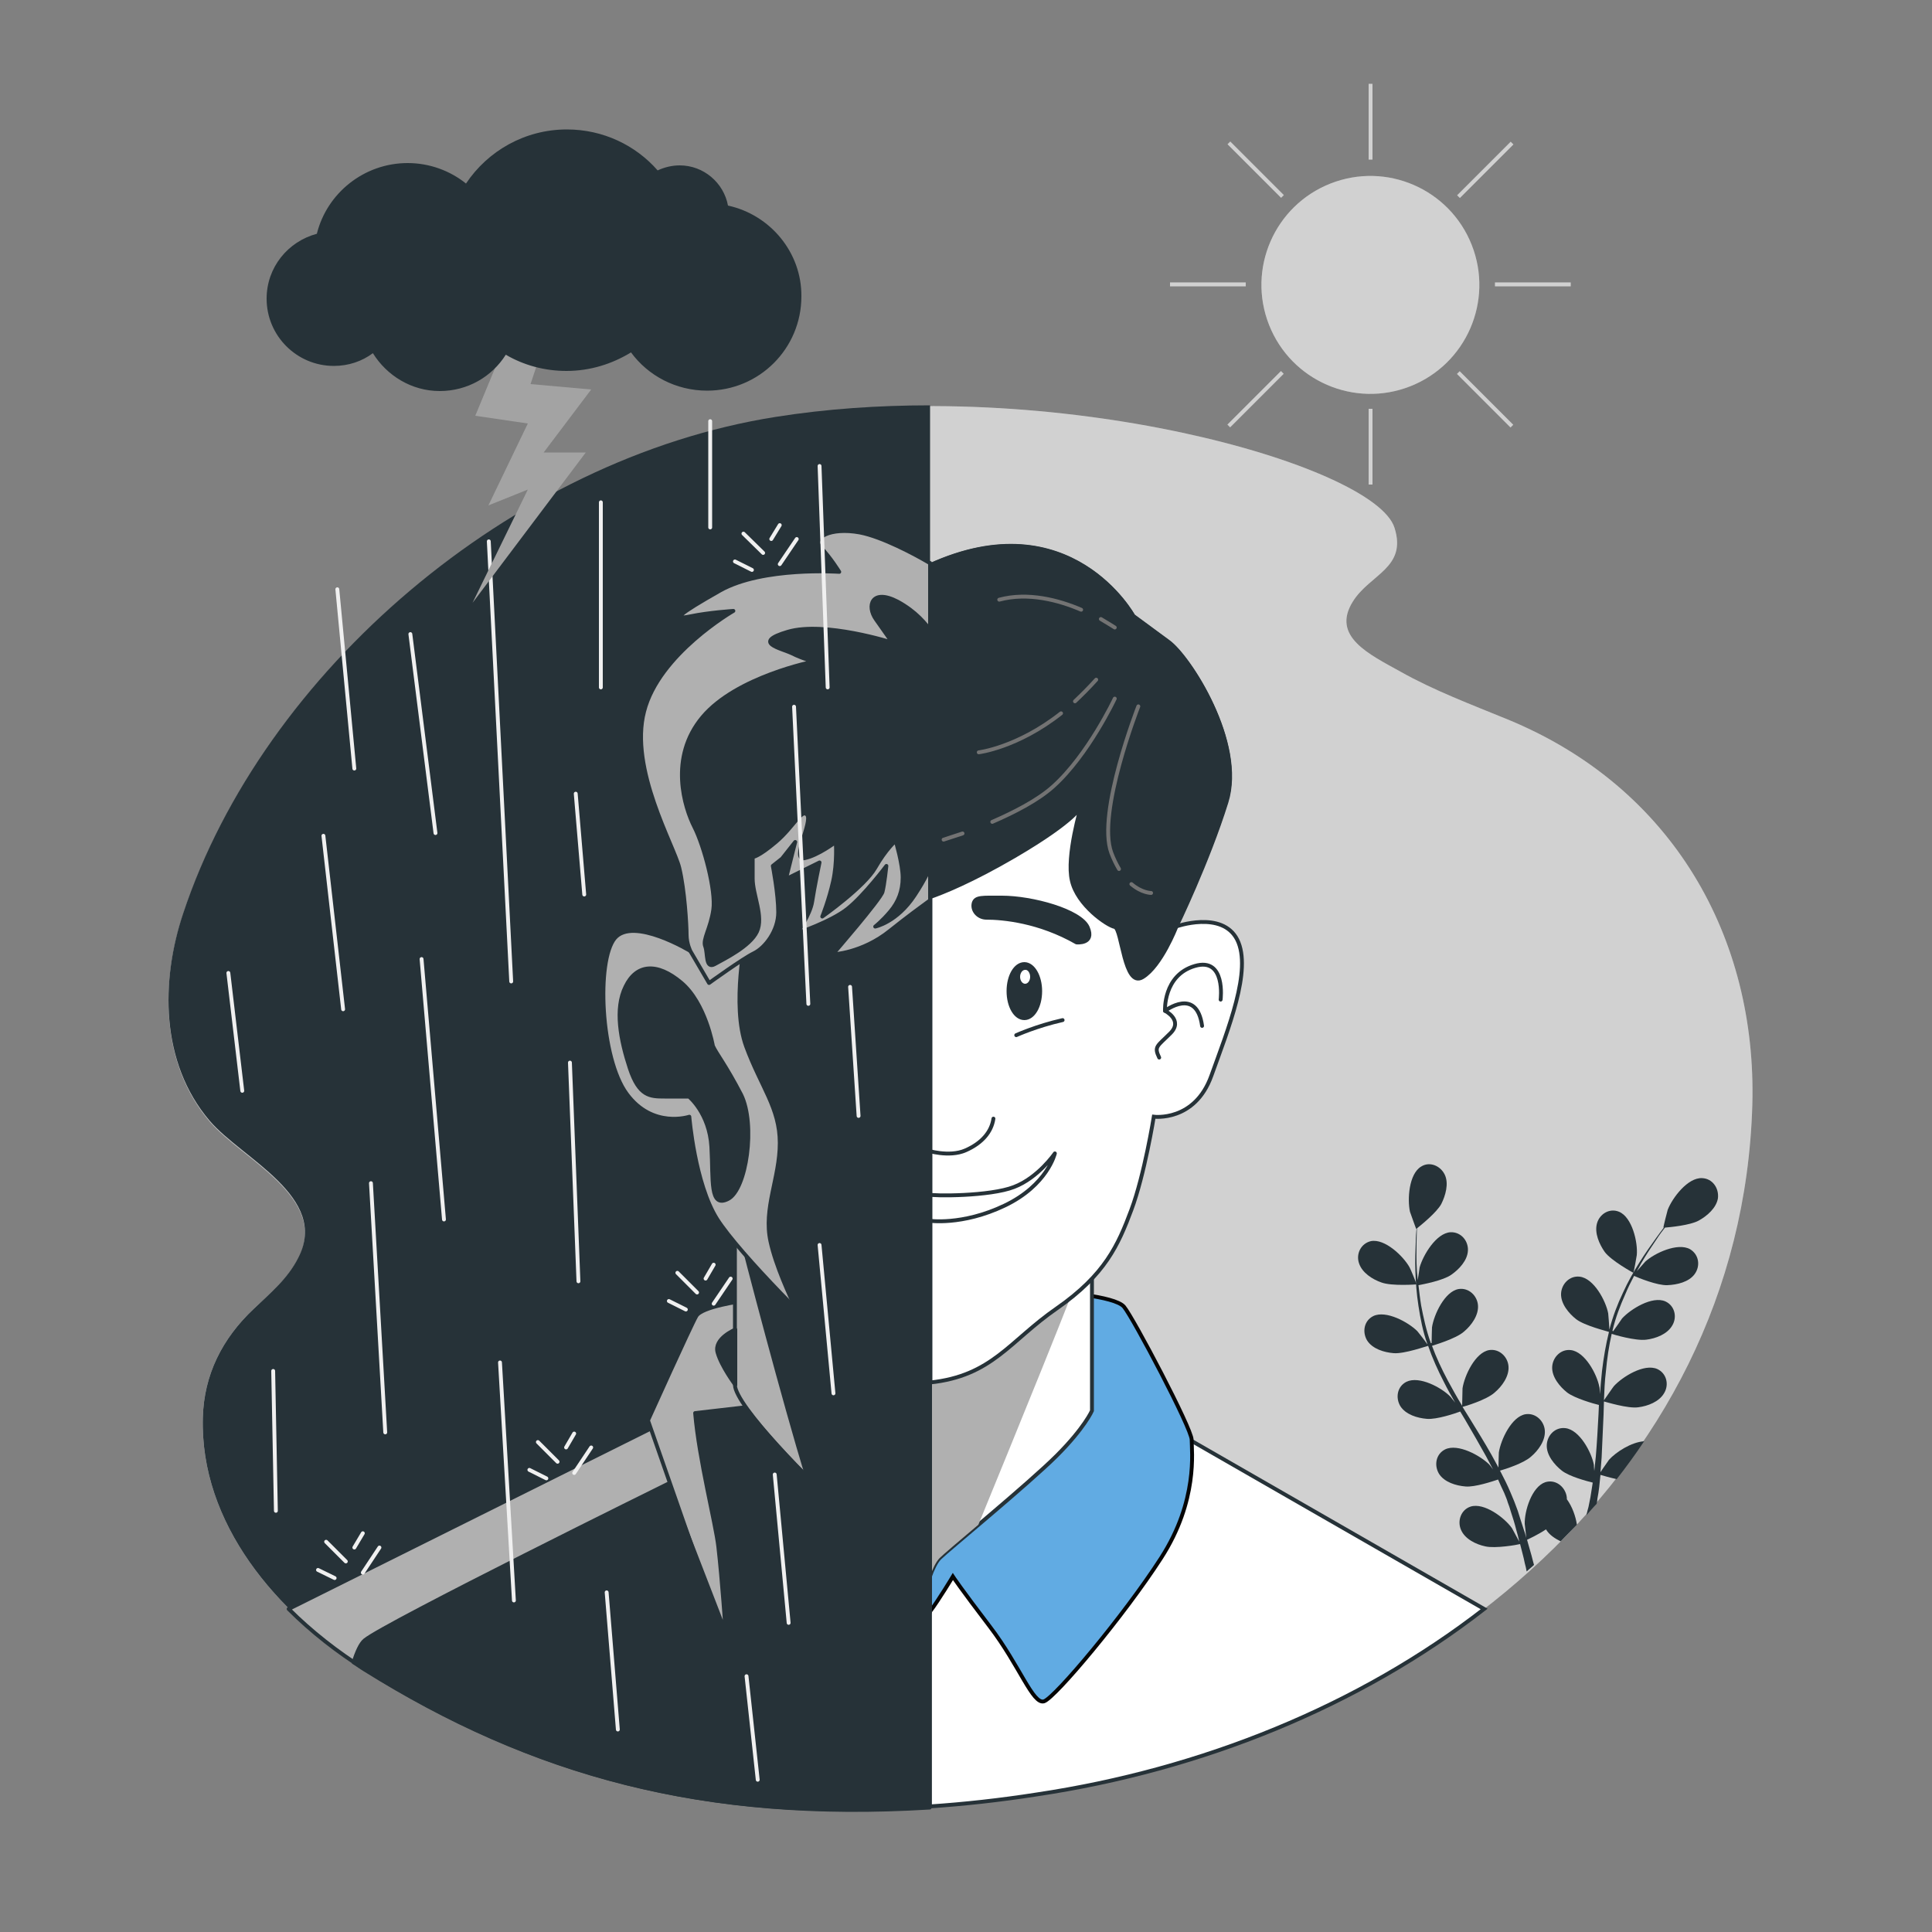 <svg xmlns="http://www.w3.org/2000/svg" xmlns:xlink="http://www.w3.org/1999/xlink" x="0px" y="0px" viewBox="0 0 500 500" style="enable-background:new 0 0 500 500;" xml:space="preserve"><rect x="0" y="0" width="500" height="500" fill="#808080" stroke="none"/> <style type="text/css"> .st0{fill:#A3A3A3;} .st1{opacity:0.5;fill:#FFFFFF;} .st2{fill:#263238;} .st3{fill:#FFFFFF;stroke:#263238;stroke-miterlimit:10;} .st4{fill:#61ABE3;stroke:#050505;stroke-miterlimit:10;} .st5{fill:#B0B0B0;} .st6{fill:#263238;stroke:#263238;stroke-linecap:round;stroke-linejoin:round;stroke-miterlimit:10;} .st7{fill:#FFFFFF;} .st8{fill:none;stroke:#263238;stroke-linecap:round;stroke-linejoin:round;stroke-miterlimit:10;} .st9{fill:#FFFFFF;stroke:#263238;stroke-linecap:round;stroke-linejoin:round;stroke-miterlimit:10;} .st10{fill:none;stroke:#737373;stroke-linecap:round;stroke-linejoin:round;stroke-miterlimit:10;} .st11{fill:#B0B0B0;stroke:#263238;stroke-linecap:round;stroke-linejoin:round;stroke-miterlimit:10;} .st12{fill:none;stroke:#F0F0F0;stroke-linecap:round;stroke-linejoin:round;stroke-miterlimit:10;} .st13{opacity:0.5;} </style> <g id="Background_Simple"> <g> <g> <path class="st0" d="M390.2,186.2c-9.5-3.9-19.1-7.5-27.8-12.4c-8.1-4.5-17.9-9.1-12.3-18.1c4.4-7.1,14.1-8.7,10.8-19.1 c-5.1-16.3-88.2-39.9-160.2-28.5c-68.4,10.8-132.6,66.1-153.3,128.5c-5.8,17.3-6,38.6,6.9,53.7c8.4,9.8,31,19.7,22.9,35.4 c-2.6,5.1-7.2,9-11.5,13c-8.2,7.7-12.9,17.1-13.2,28.1c-0.8,27.4,19,50.7,42,65.1c50.6,31.6,102.8,43,173.9,32.4 c96.4-14.3,182.3-80.6,185.1-178.4C454.7,242.7,433,203.8,390.2,186.2z"></path> <path class="st1" d="M390.2,186.2c-9.5-3.9-19.1-7.5-27.8-12.4c-8.1-4.5-17.9-9.1-12.3-18.1c4.4-7.1,14.1-8.7,10.8-19.1 c-5.1-16.3-88.2-39.9-160.2-28.5c-68.4,10.8-132.6,66.1-153.3,128.5c-5.8,17.3-6,38.6,6.9,53.7c8.4,9.8,31,19.7,22.9,35.4 c-2.6,5.1-7.2,9-11.5,13c-8.2,7.7-12.9,17.1-13.2,28.1c-0.8,27.4,19,50.7,42,65.1c50.6,31.6,102.8,43,173.9,32.4 c96.4-14.3,182.3-80.6,185.1-178.4C454.7,242.7,433,203.8,390.2,186.2z"></path> </g> <path class="st2" d="M65.7,338.7c-8.2,7.7-12.9,17.1-13.2,28.1c-0.8,27.4,19,50.7,42,65.1c43.8,27.4,88.9,39.6,146.4,35.5v-320 l-0.2-1.8v-40.7c-13.3,0-26.8,0.9-40,3c-68.4,10.8-132.6,66.1-153.3,128.5c-5.8,17.3-6,38.6,6.9,53.7c8.4,9.8,31,19.7,22.9,35.4 C74.5,330.9,69.9,334.7,65.7,338.7z"></path> </g> </g> <g id="Plants"> <g> <path class="st2" d="M403.9,398.9c1.4-1.4,2.8-2.9,4.2-4.3c-0.3-2.1-1.2-4.7-2.6-6.6c0-0.3,0-0.6-0.1-1c-0.6-2.5-3-4.2-5.5-3.4 c-3.5,1.2-5.4,7.5-5.3,10.8c0,0.2,0.3,2.3,0.4,3.6c-0.2-0.8-0.4-1.5-0.7-2.3c-0.5-1.5-1-3.1-1.5-4.7c-0.3-0.8-0.6-1.6-0.9-2.4 c-0.3-0.8-0.7-1.6-1-2.4c-0.8-1.9-1.7-3.7-2.7-5.6c1.4-0.4,6.1-1.9,8-3.6c1.9-1.6,3.8-4.2,3.6-6.8c-0.2-2.5-2.4-4.6-5-4.2 c-3.6,0.6-6.4,6.6-6.9,9.9c0,0.2-0.1,2.6-0.1,3.9c-0.6-1.1-1.2-2.2-1.8-3.3c-1.8-3.2-3.8-6.4-5.7-9.5c-0.6-1-1.2-1.9-1.8-2.9 c0.5-0.1,6.2-1.8,8.3-3.7c1.9-1.6,3.8-4.2,3.6-6.8c-0.2-2.5-2.4-4.6-5-4.2c-3.6,0.6-6.4,6.6-6.9,9.9c0,0.2-0.1,3.7-0.1,4.5 c-1.3-2.1-2.5-4.3-3.7-6.5c-1.6-3-3-6-4.1-9c0.2-0.1,6.2-1.8,8.3-3.7c1.9-1.6,3.8-4.2,3.6-6.8c-0.2-2.5-2.4-4.6-5-4.2 c-3.6,0.6-6.4,6.6-6.9,9.9c0,0.2-0.1,2.8-0.1,4.1c-0.1,0-0.1,0-0.2,0c-1.2-3.3-1.9-6.6-2.5-9.7c-0.3-1.8-0.5-3.6-0.7-5.3 c1.1-0.2,6.4-1.2,8.5-2.7c2-1.4,4.2-3.7,4.3-6.3c0.1-2.5-1.8-4.8-4.5-4.7c-3.7,0.2-7.1,5.9-8,9.1c0,0.2-0.3,2-0.5,3.3 c-0.1-0.8-0.1-1.6-0.2-2.3c-0.2-2.8-0.1-5.3-0.1-7.6c0-1.3,0.1-2.4,0.1-3.5c1-0.8,5.1-4.1,6.3-6.3c1.1-2.2,2-5.3,0.9-7.6 c-1.1-2.3-3.9-3.5-6.1-2.1c-3.2,1.9-3.6,8.5-2.9,11.7c0.1,0.3,1.6,4.5,1.6,4.4c0,0,0,0,0.1,0c-0.1,1-0.2,2.2-0.2,3.4 c-0.1,2.3-0.2,4.8-0.1,7.6c0.1,2.8,0.3,5.8,0.8,9c0.5,3.2,1.1,6.5,2.3,9.8c0,0,0,0.1,0,0.1c-0.6-0.9-2.5-3.3-2.6-3.4 c-2.3-2.3-8.1-5.5-11.4-3.9c-2.4,1.2-2.9,4.1-1.6,6.3c1.4,2.2,4.4,3.1,6.9,3.3c2.8,0.2,8.4-1.8,8.9-1.9c1.1,3.2,2.5,6.3,4.1,9.4 c0.9,1.8,1.9,3.6,2.9,5.3c-0.6-0.7-1.1-1.4-1.2-1.5c-2.3-2.4-8.1-5.5-11.4-3.9c-2.4,1.2-2.9,4.1-1.6,6.3c1.4,2.2,4.4,3.1,6.9,3.3 c2.5,0.2,7.3-1.4,8.6-1.9c0.4,0.7,0.8,1.3,1.2,2c1.9,3.2,3.7,6.4,5.5,9.6c0.6,1.1,1.2,2.3,1.8,3.4c-0.5-0.7-0.9-1.2-1-1.3 c-2.3-2.3-8.1-5.5-11.4-3.9c-2.4,1.2-2.9,4.1-1.6,6.3c1.4,2.2,4.4,3.1,6.9,3.3c2.4,0.2,6.9-1.3,8.4-1.8c0.5,1.2,1.1,2.4,1.6,3.5 c0.3,0.8,0.7,1.6,0.9,2.4c0.3,0.8,0.6,1.6,0.8,2.4c0.5,1.5,1,3.1,1.4,4.7c0.3,1.1,0.6,2.1,0.8,3.1c-0.6-1.1-1.8-3.3-1.9-3.5 c-1.9-2.7-7.2-6.7-10.7-5.6c-2.5,0.8-3.5,3.7-2.5,6c1,2.4,3.9,3.8,6.3,4.3c2.6,0.6,8.3-0.4,9-0.6c0.4,1.7,0.9,3.3,1.2,4.9 c0.2,0.8,0.4,1.5,0.5,2.2c0.6-0.6,1.3-1.1,1.9-1.7c-0.1-0.4-0.2-0.7-0.3-1.1c-0.4-1.7-1-3.5-1.5-5.4c0.4-0.2,2.8-1.3,4.9-2.7 C401,397.3,402.5,398.2,403.9,398.9z"></path> <path class="st2" d="M440.5,304.9c-3.7-0.2-7.7,5.1-8.9,8.2c-0.1,0.3-1.2,4.6-1.1,4.6c0,0,0.1,0,0.1,0c-0.6,0.8-1.3,1.7-2,2.7 c-1.3,1.8-2.8,3.9-4.3,6.3c-1.5,2.4-3,5-4.3,7.9c-1.4,2.9-2.6,6.1-3.5,9.5c0,0,0,0.1,0,0.1c0-1.1-0.3-4.1-0.3-4.3 c-0.6-3.2-3.7-9.1-7.4-9.5c-2.6-0.3-4.7,1.9-4.8,4.4c-0.1,2.6,2,5.1,3.9,6.6c2.2,1.7,8,3.1,8.5,3.3c-0.8,3.2-1.4,6.7-1.8,10.1 c-0.2,2-0.4,4-0.5,6c-0.1-0.9-0.1-1.8-0.2-1.9c-0.6-3.2-3.7-9.1-7.4-9.5c-2.6-0.3-4.7,1.9-4.8,4.4c-0.1,2.6,2,5.1,3.9,6.6 c2,1.5,6.9,2.9,8.2,3.2c0,0.8-0.1,1.5-0.1,2.3c-0.2,3.7-0.4,7.4-0.7,11c-0.1,1.3-0.3,2.5-0.4,3.8c-0.1-0.8-0.1-1.5-0.1-1.6 c-0.6-3.2-3.7-9.1-7.4-9.5c-2.6-0.3-4.7,1.8-4.8,4.4c-0.1,2.6,2,5.1,3.9,6.6c1.9,1.5,6.4,2.7,8,3.1c-0.2,1.3-0.4,2.6-0.6,3.8 c-0.2,0.8-0.3,1.7-0.5,2.5c-0.2,0.7-0.4,1.4-0.5,2.1c0.9-1,1.7-2,2.6-2.9c0.1-0.4,0.2-0.9,0.2-1.3c0.4-2,0.6-4.1,0.8-6.2 c0.7,0.2,2.4,0.7,4.2,1.1c2.5-3.2,4.9-6.5,7.1-9.8c-3.3,0.2-7.3,2.8-9.1,4.8c-0.1,0.2-1.5,2.1-2.2,3.2c0.1-1.3,0.2-2.5,0.3-3.8 c0.2-3.7,0.3-7.4,0.5-11.1c0-1.1,0.1-2.3,0.1-3.4c0.5,0.1,6.2,1.9,8.9,1.5c2.4-0.3,5.4-1.4,6.7-3.7c1.3-2.2,0.6-5.1-1.8-6.2 c-3.4-1.5-9,2-11.2,4.4c-0.2,0.2-2.1,3-2.6,3.7c0.1-2.5,0.2-5,0.5-7.4c0.3-3.4,0.8-6.7,1.5-9.8c0.2,0.1,6.2,1.9,9,1.5 c2.4-0.3,5.4-1.4,6.7-3.7c1.3-2.2,0.6-5.1-1.8-6.2c-3.4-1.5-9,2-11.2,4.4c-0.1,0.2-1.6,2.3-2.3,3.3c-0.1,0-0.1,0-0.2-0.1 c0.8-3.4,2-6.5,3.3-9.4c0.7-1.7,1.5-3.3,2.3-4.8c1.1,0.5,6,2.5,8.6,2.4c2.5-0.1,5.6-0.8,7.1-2.9c1.5-2.1,1.1-5-1.2-6.4 c-3.2-1.8-9.2,1-11.6,3.2c-0.1,0.1-1.3,1.5-2.2,2.5c0.4-0.7,0.8-1.4,1.1-2c1.4-2.4,2.8-4.5,4.1-6.4c0.7-1.1,1.4-2,2.1-2.9 c1.3-0.1,6.5-0.6,8.7-1.8c2.2-1.2,4.6-3.3,5-5.8C444.9,307.5,443.2,305,440.5,304.9z"></path> <path class="st2" d="M413.3,316.6c-0.7,2.5,0.6,5.4,2,7.4c1.7,2.3,7.4,5.4,7.4,5.4c0.1,0,0.9-4.4,0.9-4.6 c0.3-3.3-1.2-9.8-4.6-11.2C416.6,312.6,414,314.1,413.3,316.6z"></path> <path class="st2" d="M351.7,326.9c0.8,2.5,3.5,4.2,5.8,5c2.7,1,9.1,0.5,9.1,0.5c0.1,0-1.6-4.1-1.8-4.4c-1.6-2.9-6.4-7.5-10-6.8 C352.2,321.8,350.9,324.5,351.7,326.9z"></path> </g> </g> <g id="Character_2"> <g> <path class="st3" d="M240.6,366.4v101.1c8.9-0.6,18.1-1.6,27.7-3.1c42.8-6.4,83.5-22.9,115.8-48l-86-49.4L240.6,366.4z"></path> <path class="st4" d="M240.6,417.2c2.4-3.2,6-9.2,6-9.2s1.9,2.9,9.6,13c7.7,10.1,11.1,20.2,14,19.3c2.9-1,20.7-22.2,30.3-37.1 c9.6-14.9,7.9-27.7,7.9-30.6c0-2.9-15.1-31.5-17.5-34.4c-2.4-2.9-17.8-3.9-19.3-3.9c-0.6,0-14.8,0.4-31,0.9V417.2z"></path> <path class="st3" d="M282.7,319.4c0,0-23.1,9-42.1,9.7v79c0.7-1.9,1.6-3.9,2.6-4.9c1.9-1.9,23.1-19.3,30.3-26.5 c7.2-7.2,9.1-11.6,9.1-11.6V319.4z"></path> <g> <path class="st5" d="M240.6,329.1v79c0,0,0,0,0,0c0.7-1.9,1.6-3.9,2.6-4.9c0.8-0.8,4.9-4.3,10-8.6c9.5-23.2,24.7-60.3,29.5-73.7 v-1.5C282.7,319.4,259.6,328.4,240.6,329.1z"></path> </g> <g> <g> <path class="st3" d="M240.6,357.8c16.2-1.7,20.6-10.7,32.9-19.2c12.5-8.7,15.9-16.4,19.3-25.5c3.4-9.1,5.8-24.1,5.8-24.1 s10.6,1.4,14.9-10.6c4.3-12,10.6-27.4,6.7-35.2c-3.9-7.7-15.9-3.4-15.9-3.4s8.2-16.9,13-32.3c4.8-15.4-9.6-37.6-14.9-41.4 c-5.3-3.9-9.1-6.7-9.1-6.7s-16.3-29.7-52.7-13.1V357.8z"></path> <g> <path class="st6" d="M269.2,256.5c0,3.9-1.8,7-4.1,7s-4.1-3.1-4.1-7c0-3.9,1.8-7,4.1-7S269.2,252.7,269.2,256.5z"></path> <path class="st7" d="M266.6,252.8c0,1-0.6,1.8-1.3,1.8c-0.7,0-1.3-0.8-1.3-1.8c0-1,0.6-1.8,1.3-1.8 C266,250.9,266.6,251.8,266.6,252.8z"></path> </g> <path class="st6" d="M255.1,237.5c4.6,0,13.9,0.9,23.5,6.4c0,0,4.8,0.5,2.9-3.9c-1.9-4.3-14.4-7.7-22.2-7.7 c-5.1,0-6.8-0.2-7.3,1.4C251.5,235.6,253.1,237.4,255.1,237.5z"></path> <path class="st8" d="M263,267.9c0,0,5.3-2.4,12-3.9"></path> <path class="st8" d="M315.9,258.7c0,0,1.4-11.1-6.7-8.7c-8.2,2.4-7.7,11.6-7.7,11.6s4.8,2.4,1.4,5.8c-3.4,3.4-4.3,3.4-2.9,6.3"></path> <path class="st8" d="M301.5,261.6c0,0,8.2-6.3,9.6,3.9"></path> <path class="st8" d="M239.8,297.7c0,0,5.8,1.9,10.1,0c4.3-1.9,6.7-4.8,7.2-8.2"></path> <path class="st9" d="M239.8,309.1c1.9,0.5,16.4,0.5,22.6-1.9c6.3-2.4,10.6-8.7,10.6-8.7s-1.9,8.2-13,13.5 c-11.1,5.3-19.7,3.9-19.7,3.9L239.8,309.1z"></path> </g> <g> <path class="st6" d="M302.4,166.2c-5.3-3.9-9.1-6.7-9.1-6.7s-16.4-29.9-53-13v85.8c3.8-1.3,11.2-4.3,22.2-10.7 c16.4-9.6,17.3-13,17.3-13s-3.9,13-2.4,19.3c1.4,6.3,9.1,11.6,11.1,12c1.9,0.5,2.4,15.9,7.2,13c4.8-2.9,8.7-13,8.7-13 s8.2-16.9,13-32.3C322.2,192.2,307.7,170.1,302.4,166.2z"></path> <path class="st10" d="M256.8,212.7c5.5-2.4,11.7-5.5,15.8-9.2c9.1-8.2,15.9-22.7,15.9-22.7"></path> <path class="st10" d="M244.2,217.3c0,0,1.9-0.6,4.9-1.6"></path> <path class="st10" d="M278.2,181.5c1.8-1.7,3.6-3.5,5.5-5.6"></path> <path class="st10" d="M253.3,194.7c0,0,10-1.2,21.3-10.1"></path> <path class="st10" d="M279.8,157.8c-5.8-2.5-13.8-4.6-21.2-2.6"></path> <path class="st10" d="M288.5,162.4c0,0-1.4-0.9-3.6-2.2"></path> <path class="st10" d="M292.8,228.8c2.7,2.3,5.1,2.3,5.1,2.3"></path> <path class="st10" d="M294.6,182.8c0,0-10.8,27.6-7,37.9c0.6,1.6,1.3,3,2,4.2"></path> </g> </g> </g> </g> <g id="Character_1"> <g> <g> <path class="st11" d="M240.6,366.4l-63.9-0.8l-102,50.8c5.9,5.9,12.7,11.2,19.7,15.6c43.8,27.4,88.8,39.6,146.2,35.5V366.4z"></path> </g> <g> <path class="st11" d="M192.2,336.7c0,0-10.6,1.4-12,3.9c-1.4,2.4-12.5,27-12.5,27s14,40,17.3,49.6c3.4,9.6,11.6,20.2,11.6,20.2 s28.9-30.3,30.3-31.3c1.4-1,2.9-1,5.3,1.9c2.4,2.9,5.3,11.6,6.7,11.1c0.4-0.1,1-0.8,1.8-1.9v-82 C218.3,335.9,192.2,336.7,192.2,336.7z"></path> </g> <g> <path class="st11" d="M240.6,329.1c-5.1,0.2-9.8-0.2-13.8-1.5c-18.8-6.3-36.6-13-36.6-13s0,38.5,0,43.8c0,5.3,20.2,26,27.9,32.3 c7.7,6.3,14.9,11.1,16.4,14c1.4,2.9,4.8,7.2,4.8,7.2s0.5-1.8,1.3-3.8V329.1z"></path> </g> <path class="st6" d="M239.4,411.8c0.1-0.2,0.6-1.9,1.3-3.7c0,0,0,0,0,0v-79c-1.8,0.1-3.5,0.1-5.1,0c-0.2,0-0.3,0-0.5,0 c-0.4,0-0.8-0.1-1.1-0.1c-0.3,0-0.6-0.1-0.8-0.1c-0.3,0-0.6-0.1-1-0.1c-0.3,0-0.7-0.1-1-0.1c-0.3,0-0.5-0.1-0.8-0.1 c-0.4-0.1-0.8-0.2-1.1-0.2c-0.2,0-0.4-0.1-0.6-0.1c-0.6-0.1-1.1-0.3-1.7-0.5c-0.6-0.2-1.1-0.4-1.7-0.6c-0.2-0.1-0.4-0.1-0.6-0.2 c-0.4-0.1-0.7-0.3-1.1-0.4c-0.2-0.1-0.4-0.1-0.6-0.2c-0.3-0.1-0.7-0.2-1-0.4c-0.2-0.1-0.4-0.1-0.7-0.2c-0.3-0.1-0.7-0.2-1-0.3 c-0.2-0.1-0.4-0.1-0.6-0.2c-0.3-0.1-0.7-0.2-1-0.3c-0.2-0.1-0.4-0.1-0.6-0.2c-0.3-0.1-0.7-0.2-1-0.3c-0.2-0.1-0.4-0.1-0.6-0.2 c-0.4-0.1-0.7-0.3-1.1-0.4c-0.2-0.1-0.3-0.1-0.5-0.2c-0.4-0.2-0.9-0.3-1.3-0.5c-0.1,0-0.2-0.1-0.3-0.1c-0.5-0.2-1-0.4-1.6-0.5 c0,0,0,0-0.1,0c-0.5-0.2-1-0.3-1.5-0.5c-0.1,0-0.2-0.1-0.3-0.1c-0.4-0.1-0.8-0.3-1.2-0.4c-0.1,0-0.3-0.1-0.4-0.1 c-0.3-0.1-0.7-0.2-1-0.4c-0.2-0.1-0.3-0.1-0.5-0.2c-0.3-0.1-0.6-0.2-0.9-0.3c-0.2-0.1-0.3-0.1-0.5-0.2c-0.3-0.1-0.6-0.2-0.9-0.3 c-0.2-0.1-0.3-0.1-0.5-0.2c-0.3-0.1-0.6-0.2-0.9-0.3c-0.1,0-0.3-0.1-0.4-0.1c-0.8-0.3-1.6-0.6-2.4-0.9c0,0-0.1,0-0.1,0 c-0.4-0.1-0.8-0.3-1.2-0.4c0,0,0,0,0,0c-0.4-0.1-0.7-0.3-1.1-0.4c-0.1,0-0.1,0-0.2-0.1c-0.3-0.1-0.5-0.2-0.8-0.3 c-0.1-0.1-0.3-0.1-0.4-0.2c-0.2-0.1-0.4-0.1-0.5-0.2c-0.1,0-0.3-0.1-0.4-0.1c-0.2-0.1-0.4-0.1-0.5-0.2c-0.1-0.1-0.3-0.1-0.4-0.2 c-0.1,0-0.2-0.1-0.4-0.1c-0.1-0.1-0.3-0.1-0.4-0.2c-0.1,0-0.2-0.1-0.4-0.1c-0.1,0-0.3-0.1-0.4-0.1c-0.1,0-0.1,0-0.2-0.1 c-1-0.4-1.8-0.7-2.2-0.8c3.1,12.3,12.1,46.7,18.5,67.7c0.9,0.9,1.7,1.7,2.5,2.5c0,0,0.1,0.1,0.1,0.1c0.3,0.3,0.7,0.7,1,1 c0.1,0.1,0.2,0.2,0.3,0.2c0.3,0.3,0.6,0.5,0.8,0.8c0.1,0.1,0.2,0.2,0.3,0.3c0.2,0.2,0.5,0.4,0.7,0.7c0.1,0.1,0.2,0.2,0.3,0.3 c0.2,0.2,0.4,0.4,0.7,0.6c0.1,0.1,0.2,0.2,0.3,0.3c0.2,0.2,0.4,0.4,0.6,0.5c0.1,0.1,0.2,0.2,0.3,0.2c0.3,0.2,0.6,0.5,0.8,0.7 c6.3,5.1,12.2,9.2,15,12.1c0.2,0.2,0.4,0.4,0.6,0.7c0.4,0.4,0.6,0.8,0.8,1.2c0.3,0.5,0.6,1.1,1,1.7c0.5,0.8,1,1.6,1.6,2.4 C238.3,410.5,239.4,411.8,239.4,411.8C239.4,411.8,239.4,411.8,239.4,411.8z"></path> <g> <path class="st11" d="M240.8,146.3c-0.1,0.1-0.3,0.1-0.4,0.2c0,0-10.1-7.2-17.8-8.7c-7.7-1.4-12.5,1.4-10.1,3.9 c2.4,2.4,4.8,6.3,4.8,6.3s-19.7-1.4-30.8,4.8c-11.1,6.3-12.5,7.7-7.7,6.7c4.8-1,11.1-1.4,11.1-1.4s-19.3,11.1-23.1,26 c-3.9,14.9,7.7,34.7,9.1,40.5c1.4,5.8,1.9,14.9,1.9,17.3c0,2.4,1,4.3,1,4.3s-14.9-9.1-19.7-3.4c-4.8,5.8-3.7,31.1,3.1,40.3 c6.7,9.1,16.2,5.9,16.2,5.9s1.4,17.3,7.2,26.5c5.8,9.1,27,30.3,33.2,35.2c6.3,4.8,16.3,7.6,21.2,7.2c0.3,0,0.5-0.1,0.8-0.1V146.4 C240.7,146.3,240.7,146.3,240.8,146.3L240.8,146.3z"></path> </g> <g> <path class="st6" d="M240.3,191.3h-40.9c0,0-5.8,6.3-6.3,22.2c-0.5,15.9,0,28.4,0,28.4s-3.9,18.3,0,28.9 c3.9,10.6,8.7,15.9,8.7,25c0,9.1-4.3,16.9-2.4,25.5c1.4,6.4,5,14.1,6.7,17.7c5.3,5.3,10.1,9.7,12.6,11.6 c6.3,4.8,16.3,7.6,21.2,7.2c0.2,0,0.3,0,0.5,0V191.3z"></path> <path class="st11" d="M240.6,145.7c-3.7-2.2-12.3-6.8-18.1-7.9c-7.7-1.4-12.5,1.4-10.1,3.9c2.4,2.4,4.8,6.3,4.8,6.3 s-19.7-1.4-30.8,4.8c-11.1,6.3-12.5,7.7-7.7,6.7c4.8-1,11.1-1.4,11.1-1.4s-19.3,11.1-23.1,26c-3.9,14.9,7.7,34.7,9.1,40.5 s1.9,14.9,1.9,17.3c0,2.4,1,4.3,1,4.3l4.8,8.2c0,0,8.7-6.3,11.6-7.7c2.9-1.4,6.3-5.8,6.3-10.6c0-4.8-1.4-12-1.4-12l2.4-1.9 l3.4-4.3l-2.4,9.6l8.7-4.3c0,0-1.4,6.7-1.9,10.1c-0.5,3.4-3.9,8.2-3.9,8.2s8.7-2.9,13-6.3c4.3-3.4,10.1-11.1,10.1-11.1 s-0.5,4.8-1,6.7c-0.5,1.9-12.9,16.2-12.9,16.2s7.6-0.3,14.8-6.1c4.5-3.6,8.2-6.3,10.4-7.9V145.7z"></path> <path class="st6" d="M184.5,270.7c0,0-1.9-11.1-8.2-16.4c-6.3-5.3-11.6-4.8-14.4,1c-2.9,5.8-1.3,13.9,1.1,21.2 c2.4,7.2,5.2,7.3,9,7.3c3.9,0,6.3,0,6.3,0s5.3,4.3,5.8,13c0.5,8.7-0.5,15.9,4.3,13.5c4.8-2.4,7.2-19.3,3.4-27 C187.8,275.6,185.4,272.7,184.5,270.7z"></path> </g> <path class="st6" d="M185.9,400.3c1,8.7,1.9,22.2,1.9,22.2l-14.9-38.5c0,0-73.2,36.1-78.5,40.5c-1.1,0.9-2,3-2.9,5.7 c1,0.6,1.9,1.3,2.9,1.9c43.2,27,87.6,39.3,146.2,35.7v-55.8c0,0-7-13-16.2-19.3c-9.1-6.3-15.1-10.1-15.1-10.1 s-10.6-10.5-16.4-18.4l-13,1.5C180.9,377.7,185.2,394.2,185.9,400.3z"></path> <path class="st6" d="M190.3,344.1c0,0-5.6,2.3-4.6,5.9c1,3.6,4.6,8.4,4.6,8.4L190.3,344.1z"></path> <path class="st6" d="M240.8,163.2c-1.1-1.6-3.7-4.9-8.5-7.5c-6.7-3.5-8.1,1.1-5.6,4.6c2.5,3.5,4.2,6,4.2,6s-17.5-5.6-27-2.8 c-9.5,2.8-1.8,4.2,1.1,5.6c2.8,1.4,5.6,2.1,5.6,2.1s-20,3.9-28.8,14.4c-8.8,10.5-4.6,23.5-2.1,28.4c2.5,4.9,5.6,16.5,4.9,21.4 c-0.7,4.9-2.8,7.7-2.1,9.5c0.7,1.8,0,6,2.5,4.6c2.5-1.4,9.1-4.6,10.9-8.4c1.8-3.9-1.1-9.5-1.1-13.7c0-4.2,0-5.6,0-5.6s1.4,0,6-3.9 c4.6-3.9,6.7-8.8,8.1-7c1.4,1.8-4.2,11.9-0.7,11.2c3.5-0.7,8.1-4.2,8.1-4.2s0.4,5.3-0.7,10.2c-1.1,4.9-2.8,9.1-2.8,9.1 s10.9-7.7,13.7-12.6c2.8-4.9,5.3-7,5.3-7s1.8,6,1.8,9.5c0,3.5-1.1,6.3-3.2,8.8c-2.1,2.5-3.9,3.9-3.9,3.9s5.6-1.1,10.2-8.1 c2.9-4.4,3.9-6.9,4.3-8.1V163.2z"></path> </g> </g> <g id="Rain"> <g> <line class="st12" x1="87.3" y1="152.5" x2="91.7" y2="198.9"></line> <line class="st12" x1="83.7" y1="216.3" x2="88.8" y2="261.2"></line> <line class="st12" x1="106.2" y1="164.1" x2="112.7" y2="215.6"></line> <line class="st12" x1="126.5" y1="140.1" x2="132.3" y2="254"></line> <line class="st12" x1="109.1" y1="248.2" x2="114.9" y2="315.6"></line> <line class="st12" x1="155.5" y1="130" x2="155.5" y2="177.9"></line> <line class="st12" x1="183.8" y1="109" x2="183.8" y2="136.5"></line> <line class="st12" x1="59.1" y1="251.8" x2="62.7" y2="282.3"></line> <line class="st12" x1="96" y1="306.2" x2="99.7" y2="370.7"></line> <line class="st12" x1="70.7" y1="354.8" x2="71.4" y2="391"></line> <line class="st12" x1="129.4" y1="352.6" x2="133" y2="414.2"></line> <line class="st12" x1="157" y1="412.1" x2="159.9" y2="447.6"></line> <line class="st12" x1="147.5" y1="275" x2="149.7" y2="331.6"></line> <line class="st12" x1="149" y1="205.4" x2="151.2" y2="231.5"></line> <line class="st12" x1="212.1" y1="120.6" x2="214.2" y2="177.9"></line> <line class="st12" x1="205.5" y1="182.9" x2="209.2" y2="259.8"></line> <line class="st12" x1="220" y1="255.4" x2="222.2" y2="288.8"></line> <line class="st12" x1="212.1" y1="322.2" x2="215.7" y2="360.6"></line> <line class="st12" x1="200.5" y1="381.6" x2="204.1" y2="420"></line> <line class="st12" x1="193.2" y1="433.8" x2="196.1" y2="460.6"></line> <g> <line class="st12" x1="86.6" y1="408.4" x2="82.3" y2="406.3"></line> <line class="st12" x1="93.9" y1="407" x2="98.2" y2="400.5"></line> <line class="st12" x1="89.5" y1="404.1" x2="84.4" y2="399"></line> <line class="st12" x1="91.7" y1="400.5" x2="93.9" y2="396.8"></line> </g> <g> <line class="st12" x1="141.4" y1="382.6" x2="137" y2="380.4"></line> <line class="st12" x1="148.6" y1="381.2" x2="153" y2="374.6"></line> <line class="st12" x1="144.3" y1="378.3" x2="139.2" y2="373.2"></line> <line class="st12" x1="146.5" y1="374.6" x2="148.6" y2="371"></line> </g> <g> <line class="st12" x1="194.6" y1="147.5" x2="190.2" y2="145.3"></line> <line class="st12" x1="201.8" y1="146" x2="206.2" y2="139.5"></line> <line class="st12" x1="197.5" y1="143.1" x2="192.4" y2="138.1"></line> <line class="st12" x1="199.6" y1="139.5" x2="201.8" y2="135.9"></line> </g> <g> <line class="st12" x1="177.5" y1="338.9" x2="173.1" y2="336.7"></line> <line class="st12" x1="184.7" y1="337.4" x2="189.1" y2="330.9"></line> <line class="st12" x1="180.4" y1="334.5" x2="175.3" y2="329.4"></line> <line class="st12" x1="182.6" y1="330.9" x2="184.7" y2="327.3"></line> </g> </g> </g> <g id="Sun"> <g> <g> <g> <ellipse transform="matrix(0.93 -0.367 0.367 0.93 -2.227 135.461)" class="st0" cx="354.7" cy="73.6" rx="28.2" ry="28.2"></ellipse> </g> <g> <rect x="354.2" y="105.8" class="st0" width="1" height="19.6"></rect> </g> <g> <rect x="354.2" y="21.7" class="st0" width="1" height="19.6"></rect> </g> <g> <rect x="386.9" y="73.1" class="st0" width="19.6" height="1"></rect> </g> <g> <rect x="302.8" y="73.1" class="st0" width="19.6" height="1"></rect> </g> <g> <rect x="374.6" y="43.4" transform="matrix(0.707 -0.707 0.707 0.707 81.583 284.695)" class="st0" width="19.6" height="1"></rect> </g> <g> <rect x="315.2" y="102.8" transform="matrix(0.707 -0.707 0.707 0.707 22.124 260.052)" class="st0" width="19.6" height="1"></rect> </g> <g> <rect x="324.5" y="34.1" transform="matrix(0.707 -0.707 0.707 0.707 64.159 242.647)" class="st0" width="1" height="19.6"></rect> </g> <g> <rect x="383.9" y="93.5" transform="matrix(0.707 -0.707 0.707 0.707 39.538 302.091)" class="st0" width="1" height="19.6"></rect> </g> </g> <g class="st13"> <g> <ellipse transform="matrix(0.93 -0.367 0.367 0.93 -2.227 135.461)" class="st7" cx="354.7" cy="73.6" rx="28.2" ry="28.2"></ellipse> </g> <g> <rect x="354.2" y="105.8" class="st7" width="1" height="19.6"></rect> </g> <g> <rect x="354.2" y="21.7" class="st7" width="1" height="19.6"></rect> </g> <g> <rect x="386.9" y="73.1" class="st7" width="19.6" height="1"></rect> </g> <g> <rect x="302.8" y="73.1" class="st7" width="19.6" height="1"></rect> </g> <g> <rect x="374.6" y="43.4" transform="matrix(0.707 -0.707 0.707 0.707 81.583 284.695)" class="st7" width="19.6" height="1"></rect> </g> <g> <rect x="315.2" y="102.8" transform="matrix(0.707 -0.707 0.707 0.707 22.124 260.052)" class="st7" width="19.6" height="1"></rect> </g> <g> <rect x="324.5" y="34.1" transform="matrix(0.707 -0.707 0.707 0.707 64.159 242.647)" class="st7" width="1" height="19.6"></rect> </g> <g> <rect x="383.9" y="93.5" transform="matrix(0.707 -0.707 0.707 0.707 39.538 302.091)" class="st7" width="1" height="19.6"></rect> </g> </g> </g> </g> <g id="Cloud"> <g> <polyline class="st0" points="129.8,91.2 123,107.6 136.6,109.6 126.4,130.8 136.6,126.7 122.3,156 151.6,117.1 140.7,117.1 153,100.8 137.3,99.4 140.7,89.2 "></polyline> <path class="st2" d="M188.4,53.2c-1.1-5.9-6.3-10.4-12.5-10.4c-2,0-4,0.5-5.7,1.3c-5.7-6.5-14.1-10.6-23.5-10.6 c-10.9,0-20.5,5.6-26.1,14c-4.1-3.3-9.4-5.3-15.1-5.3c-11.3,0-20.9,7.8-23.5,18.3c-7.5,2-13,8.7-13,16.8c0,9.6,7.8,17.4,17.4,17.4 c3.8,0,7.3-1.2,10.1-3.3c3.6,5.8,10,9.8,17.3,9.8c7.2,0,13.5-3.7,17.1-9.4c4.6,2.7,10,4.2,15.7,4.2c6.1,0,11.8-1.8,16.7-4.8 c4.4,6,11.6,9.9,19.7,9.9c13.5,0,24.4-10.9,24.4-24.4C207.5,65.4,199.4,55.6,188.4,53.2z"></path> </g> </g> </svg>